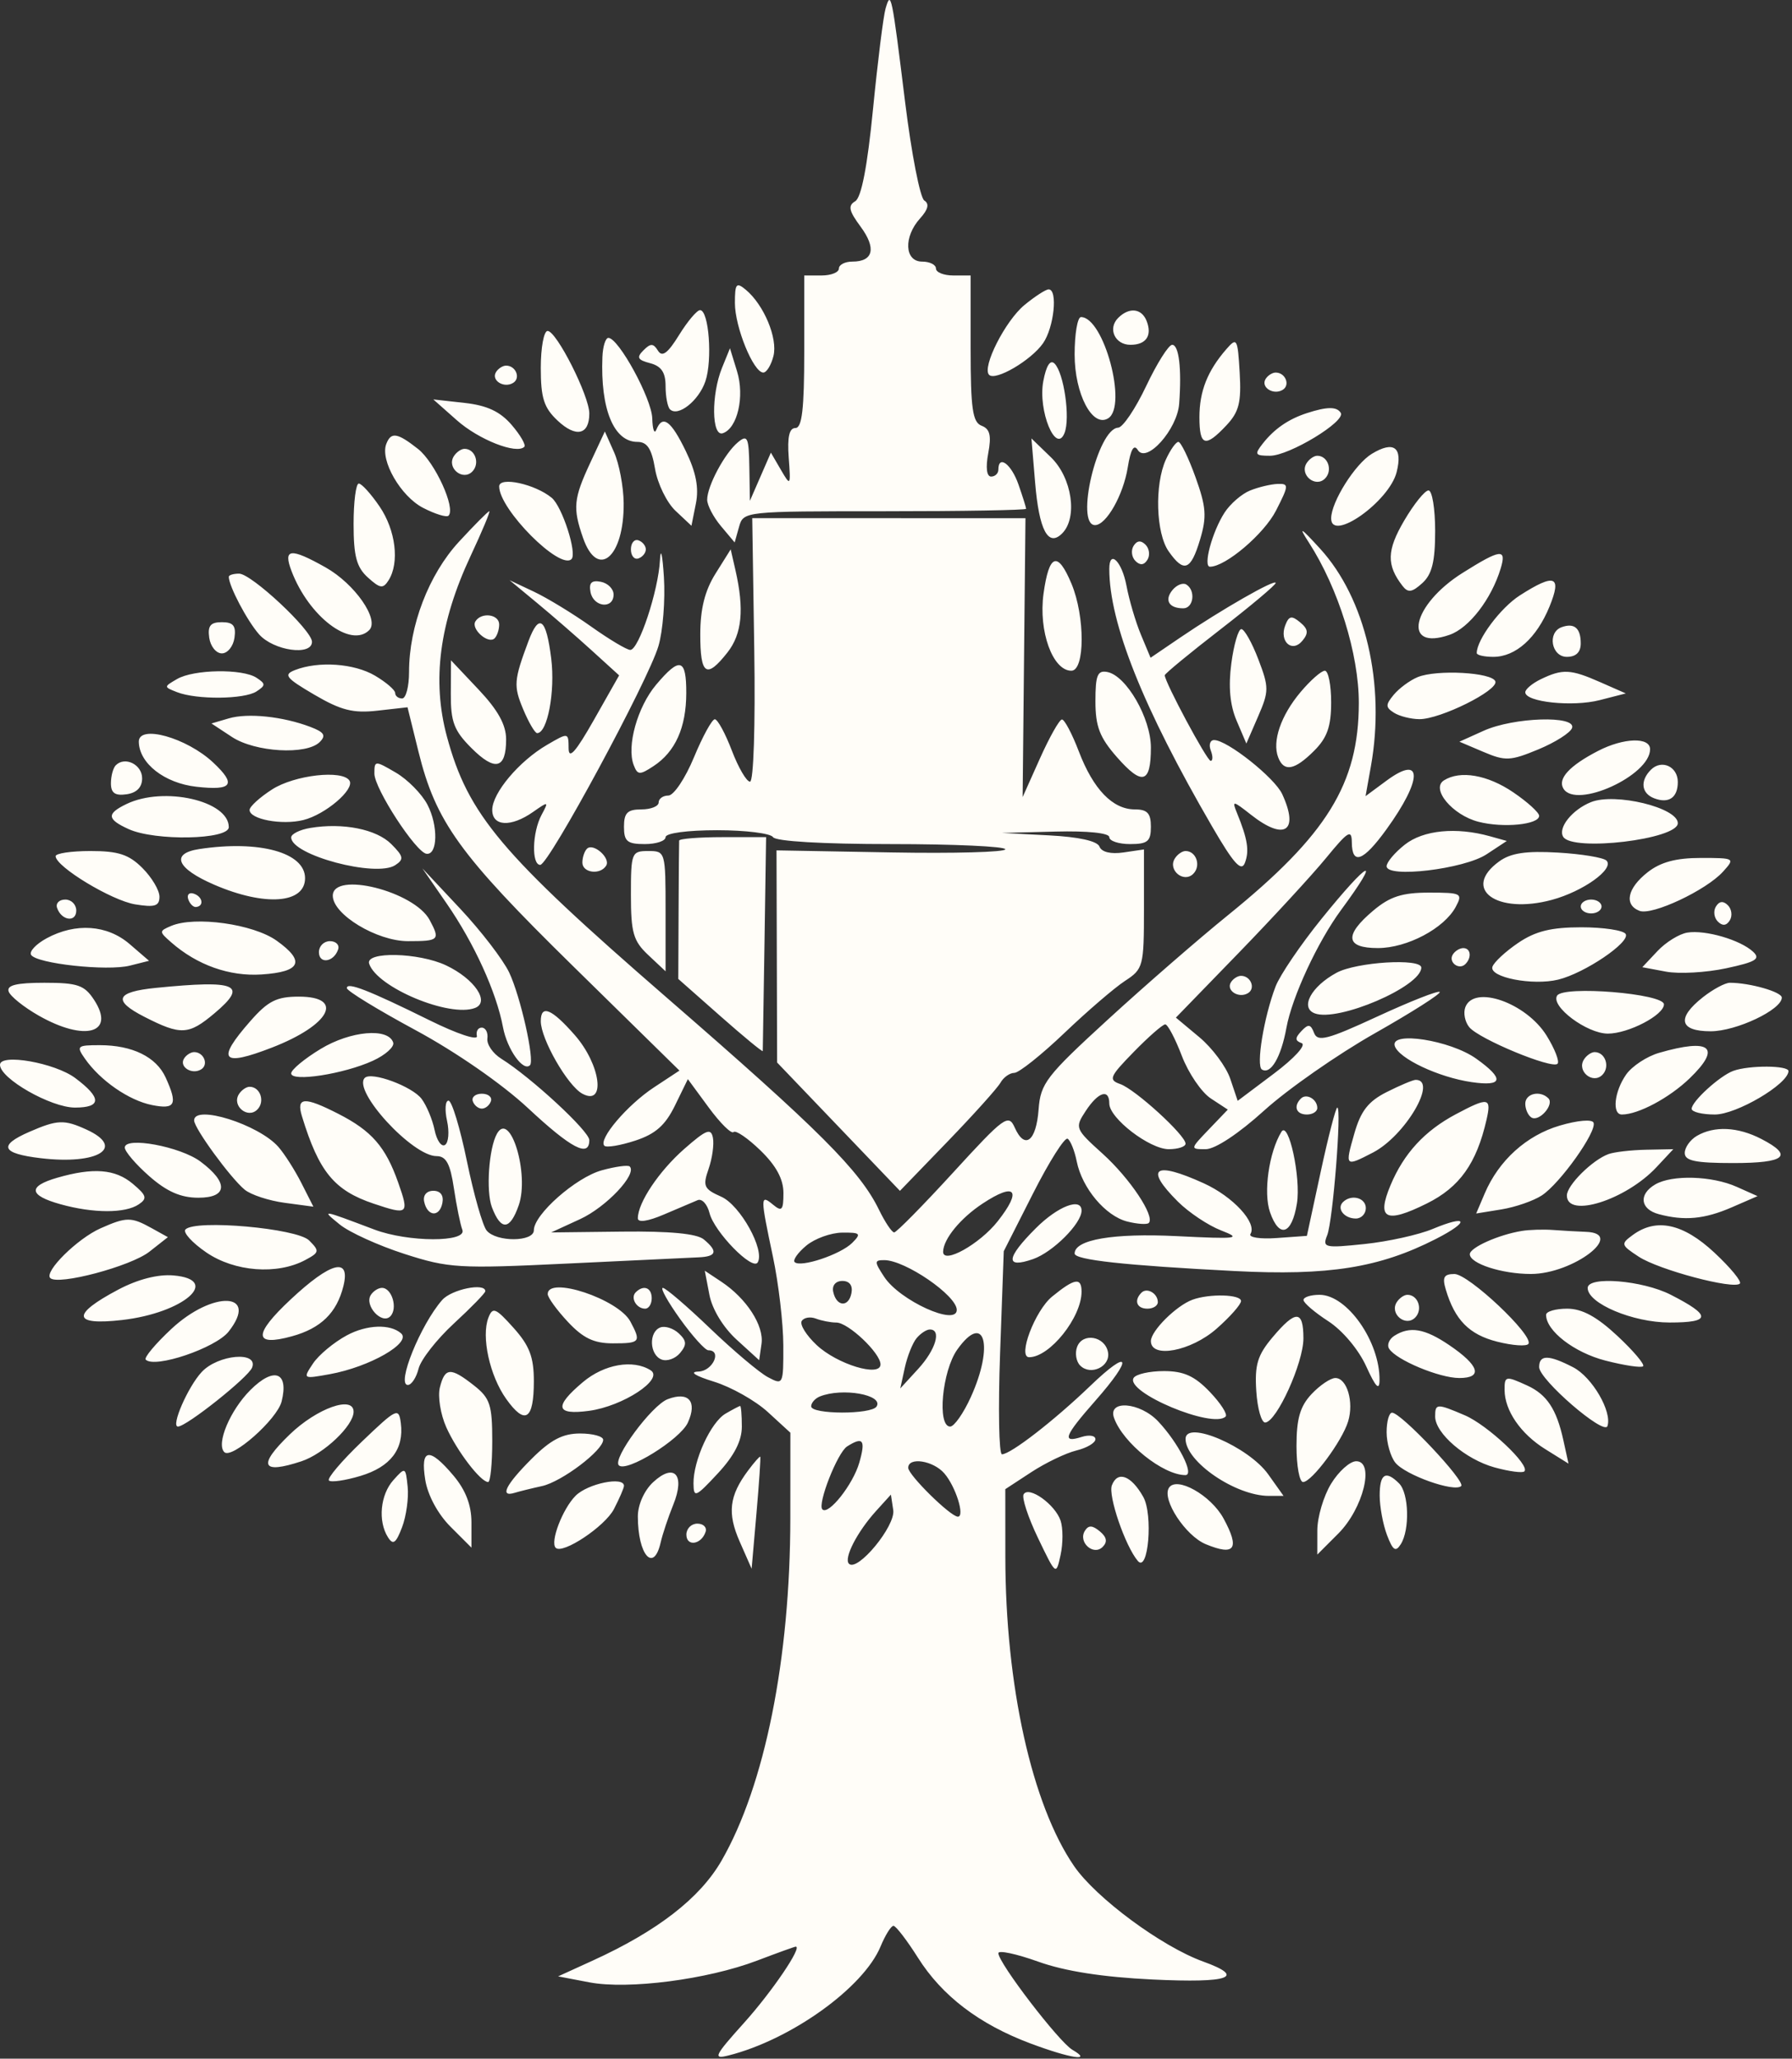<?xml version="1.0" encoding="UTF-8"?> <svg xmlns="http://www.w3.org/2000/svg" width="397" height="456" viewBox="0 0 397 456" fill="none"><rect x="0" y="0" width="397" height="456" fill="#333333" stroke="none"/><path fill-rule="evenodd" clip-rule="evenodd" d="M196.191 1.884C195.699 3.573 194.448 13.595 193.409 24.155C192.157 36.885 190.827 43.768 189.462 44.579C187.817 45.556 188.056 46.688 190.648 50.193C194.188 54.983 193.495 57.946 188.832 57.946C187.192 57.946 185.851 58.637 185.851 59.482C185.851 60.327 184.123 61.018 182.011 61.018H178.171V77.914C178.171 90.593 177.681 94.809 176.211 94.809C174.852 94.809 174.397 96.815 174.73 101.337C175.197 107.681 175.148 107.757 172.996 104.063L170.782 100.263L168.458 105.599L166.134 110.937L166.009 103.454C165.899 96.841 165.602 96.202 163.478 97.966C160.557 100.389 156.668 107.658 156.668 110.691C156.668 111.906 158.038 114.532 159.713 116.526L162.758 120.153L163.731 116.697C164.701 113.258 164.859 113.241 196.014 113.241C213.232 113.241 227.322 112.998 227.322 112.702C227.322 112.405 226.563 109.986 225.635 107.326C224.05 102.776 221.178 100.65 221.178 104.025C221.178 104.87 220.456 105.561 219.573 105.561C218.582 105.561 218.338 103.583 218.935 100.4C219.669 96.485 219.315 95.012 217.468 94.304C215.459 93.533 215.034 90.541 215.034 77.193V61.018H211.194C209.082 61.018 207.354 60.327 207.354 59.482C207.354 58.637 205.972 57.946 204.282 57.946C200.389 57.946 200.134 52.466 203.837 48.374C205.629 46.394 205.926 45.135 204.771 44.413C203.84 43.831 201.926 34.024 200.519 22.619C197.556 -1.383 197.383 -2.216 196.191 1.884ZM162.811 67.125C162.811 72.456 166.923 82.522 169.101 82.522C169.834 82.522 170.848 80.867 171.354 78.848C172.337 74.932 169.23 67.504 165.217 64.175C163.119 62.433 162.811 62.809 162.811 67.125ZM226.967 67.554C222.711 71.053 217.481 81.383 219.129 83.033C220.54 84.445 228.412 79.837 231.068 76.044C233.515 72.552 234.398 64.084 232.313 64.098C231.679 64.102 229.274 65.657 226.967 67.554ZM150.439 74.21C147.937 78.259 146.698 79.179 145.77 77.679C144.747 76.023 144.136 76.008 142.551 77.593C140.964 79.179 141.244 79.72 144.022 80.447C146.509 81.098 147.452 82.491 147.452 85.517C147.452 87.811 147.888 90.126 148.421 90.659C150.187 92.424 154.784 88.799 156.267 84.474C157.875 79.774 157.048 68.698 155.089 68.698C154.405 68.698 152.313 71.178 150.439 74.21ZM247.716 70.421C245.357 72.781 246.999 76.378 250.435 76.378C253.901 76.378 255.282 74.373 254.041 71.14C252.948 68.289 250.164 67.973 247.716 70.421ZM238.073 78.511C238.073 87.275 242.028 94.806 245.504 92.659C249.842 89.979 244.541 70.234 239.483 70.234C238.708 70.234 238.073 73.959 238.073 78.511ZM119.805 81.486C119.805 88.159 120.491 90.31 123.531 93.166C127.607 96.996 130.556 96.338 130.556 91.596C130.556 87.686 123.291 73.306 121.314 73.306C120.484 73.306 119.805 76.987 119.805 81.486ZM133.458 79.066C132.994 90.621 135.984 97.881 141.208 97.881C143.383 97.881 144.363 99.379 145.12 103.858C145.675 107.144 147.716 111.325 149.656 113.147L153.182 116.46L154.17 111.522C154.864 108.048 154.202 104.61 151.935 99.929C148.645 93.133 146.774 91.779 145.397 95.193C144.971 96.25 144.567 95.112 144.501 92.667C144.381 88.303 137.044 74.85 134.78 74.845C134.147 74.843 133.551 76.742 133.458 79.066ZM271.677 77.353C267.507 82.15 265.721 86.662 265.721 92.404C265.721 98.826 267.002 99.217 271.683 94.233C274.497 91.238 275.025 89.148 274.64 82.538C274.194 74.945 274.027 74.651 271.677 77.353ZM253.923 85.517C251.542 90.542 248.747 94.689 247.713 94.732C243.183 94.918 238.109 116.313 242.594 116.313C245.086 116.313 248.859 109.656 249.846 103.517C250.485 99.545 251.207 98.296 252.066 99.677C253.987 102.764 260.809 95.141 261.234 89.433C261.812 81.661 261.183 76.378 259.683 76.378C258.896 76.378 256.304 80.49 253.923 85.517ZM159.959 81.469C157.54 87.426 157.646 96.786 160.124 95.964C163.375 94.885 165.003 87.83 163.288 82.254L161.716 77.146L159.959 81.469ZM231.129 84.454C229.91 90.959 233.943 100.752 235.842 95.894C237.138 92.576 235.702 82.608 233.628 80.534C232.673 79.579 231.782 80.976 231.129 84.454ZM109.887 82.416C108.75 84.254 111.639 86.074 113.685 84.81C115.404 83.749 114.275 80.986 112.125 80.986C111.38 80.986 110.372 81.629 109.887 82.416ZM280.378 83.951C279.242 85.79 282.131 87.61 284.177 86.346C285.895 85.285 284.766 82.522 282.616 82.522C281.871 82.522 280.864 83.165 280.378 83.951ZM101.233 93.109C106.084 97.403 114.44 100.687 116.154 98.973C116.559 98.568 115.298 96.385 113.354 94.124C110.798 91.152 107.899 89.797 102.906 89.243L95.997 88.475L101.233 93.109ZM289.528 91.507C285.435 92.837 282.298 95.003 279.741 98.265C277.858 100.666 278.03 100.953 281.352 100.953C285.616 100.953 298.192 93.33 297.031 91.45C296.157 90.037 293.998 90.052 289.528 91.507ZM85.574 98.345C84.184 101.97 88.766 109.925 93.719 112.487C96.397 113.87 98.937 114.652 99.366 114.225C101.012 112.577 96.355 102.389 92.607 99.442C88.009 95.825 86.625 95.608 85.574 98.345ZM130.774 102.489C127.057 110.461 126.859 112.523 129.171 119.156C132.412 128.451 138.291 123.396 138.167 111.422C138.129 107.776 137.175 102.719 136.047 100.185L133.998 95.577L130.774 102.489ZM229.32 106.891C230.2 117.462 232.215 121.249 235.309 118.156C238.803 114.661 237.5 105.814 232.828 101.296L228.504 97.113L229.32 106.891ZM258.288 101.793C255.758 107.344 256.079 118.094 258.896 122.114C262.285 126.952 263.804 126.385 265.862 119.52C267.379 114.456 267.22 112.281 264.851 105.696C263.306 101.397 261.598 97.881 261.056 97.881C260.514 97.881 259.268 99.641 258.288 101.793ZM303.897 100.532C300.195 102.785 294.904 111.196 294.904 114.829C294.904 120.194 307.775 111.098 309.412 104.575C310.799 99.049 308.773 97.563 303.897 100.532ZM100.522 101.087C98.94 103.649 102.499 106.585 104.619 104.466C106.391 102.693 105.282 99.417 102.909 99.417C102.164 99.417 101.091 100.168 100.522 101.087ZM289.445 102.623C287.863 105.185 291.422 108.121 293.541 106.002C295.314 104.229 294.205 100.953 291.832 100.953C291.087 100.953 290.013 101.704 289.445 102.623ZM110.589 107.745C110.589 112.828 124.078 126.376 126.612 123.84C127.893 122.559 124.545 112.19 122.231 110.27C118.551 107.217 110.589 105.489 110.589 107.745ZM78.334 116.075C78.334 123.191 78.99 125.647 81.499 127.917C84.209 130.37 84.869 130.459 86.084 128.539C88.548 124.642 87.672 117.452 84.094 112.195C82.192 109.402 80.119 107.114 79.486 107.108C78.853 107.102 78.334 111.136 78.334 116.075ZM276.945 108.648C275.095 109.393 272.549 111.596 271.29 113.542C268.55 117.778 266.461 125.528 268.061 125.528C271.513 125.528 280.051 118.268 282.694 113.086C285.55 107.49 285.573 107.103 283.031 107.194C281.536 107.247 278.798 107.902 276.945 108.648ZM311.068 115.345C307.217 121.914 307.139 125.167 310.723 129.791C311.93 131.35 312.824 131.222 315.091 129.169C317.25 127.215 317.943 124.407 317.943 117.611C317.943 112.672 317.281 108.633 316.472 108.633C315.662 108.633 313.231 111.653 311.068 115.345ZM101.671 120.007C94.981 127.266 90.621 138.642 90.621 148.847C90.621 152.073 89.93 154.712 89.085 154.712C88.241 154.712 87.549 154.169 87.549 153.507C87.549 152.844 85.542 151.116 83.089 149.667C78.466 146.937 70.563 146.382 65.343 148.423C62.733 149.445 63.3 150.165 69.643 153.882C75.54 157.338 78.24 158.02 83.618 157.415L90.282 156.664L92.698 166.451C96.544 182.036 101.746 189.258 126.924 213.972L150.525 237.137L144.885 240.851C138.964 244.749 132.482 252.378 133.892 253.788C134.347 254.243 137.411 253.736 140.701 252.663C145.209 251.191 147.387 249.27 149.536 244.869L152.388 239.031L157.016 245.325C159.563 248.786 162.036 251.23 162.512 250.753C162.988 250.277 165.67 252.108 168.47 254.824C171.952 258.198 173.563 261.181 173.563 264.254C173.563 268.074 173.218 268.461 171.259 266.836C168.413 264.474 168.412 265.038 171.233 278.356C172.485 284.269 173.522 293.106 173.537 297.993C173.563 306.733 173.506 306.85 170.107 305.037C168.206 304.023 162.446 299.162 157.305 294.232C152.164 289.301 147.456 285.268 146.842 285.268C146.228 285.268 147.959 288.378 150.688 292.18C153.419 295.981 156.227 299.091 156.929 299.091C160.027 299.091 157.892 303.709 154.748 303.807C152.619 303.873 153.947 304.736 158.204 306.056C162.005 307.234 167.362 310.256 170.107 312.774L175.099 317.349L175.088 336.252C175.07 367.445 169.425 395.543 159.839 412.161C155.056 420.451 145.69 427.713 131.324 434.268L123.645 437.772L130.556 439.092C139.161 440.737 156.712 438.466 167.713 434.285C172.198 432.58 176.058 431.185 176.291 431.185C177.815 431.182 171.046 441.158 164.848 448.053C158.237 455.406 157.867 456.177 161.368 455.298C175.197 451.827 191.291 440.297 195.082 431.145C196.123 428.633 197.41 426.577 197.94 426.579C198.472 426.581 200.918 429.768 203.379 433.661C208.724 442.12 216.963 448.393 228.309 452.638C237.209 455.966 242.194 456.722 237.588 454.043C234.611 452.312 221.178 434.786 221.178 432.634C221.178 431.927 225.151 432.772 230.01 434.512C235.928 436.632 244.289 437.936 255.353 438.467C272.42 439.284 276.15 437.959 266.545 434.486C257.351 431.161 242.819 420.418 237.957 413.35C228.612 399.767 222.74 373.35 222.723 344.808L222.714 329.854L228.474 326.086C231.642 324.014 236.135 321.856 238.457 321.289C240.78 320.724 242.681 319.6 242.681 318.789C242.681 317.979 241.299 317.755 239.609 318.291C235.16 319.702 235.774 318.093 242.681 310.247C251.164 300.609 250.404 298.457 241.529 306.985C233.544 314.657 223.892 322.131 221.972 322.131C221.301 322.131 221.116 312.007 221.563 299.635L222.376 277.14L228.871 264.33C232.444 257.284 235.886 251.842 236.522 252.236C237.156 252.627 238.063 254.882 238.536 257.246C239.724 263.192 244.918 269.366 249.75 270.578C251.975 271.137 254.11 271.278 254.496 270.894C255.941 269.448 250.335 261.027 244.292 255.567C238.165 250.033 238.081 249.82 240.529 246.084C243.299 241.859 245.753 241.08 245.753 244.428C245.753 247.688 254.685 254.549 258.927 254.549C260.974 254.549 262.649 253.997 262.649 253.325C262.649 251.455 251.519 241.303 248.18 240.125C245.515 239.186 245.804 238.5 251.18 232.993C254.451 229.643 257.585 226.902 258.144 226.902C258.703 226.902 260.359 230.041 261.824 233.878C263.289 237.713 266.18 241.962 268.249 243.316L272.009 245.782L267.809 250.165C263.633 254.524 263.63 254.549 267.112 254.549C269.209 254.549 274.408 251.11 280.071 245.978C285.272 241.266 296.294 233.574 304.563 228.888C312.833 224.2 319.309 220.076 318.955 219.721C318.6 219.368 312.401 221.808 305.179 225.144C294.056 230.284 291.904 230.843 291.121 228.8C290.368 226.839 289.846 226.759 288.325 228.373C286.855 229.933 286.865 230.508 288.365 231.058C289.443 231.454 286.779 234.383 282.235 237.798L274.198 243.837L272.557 238.966C271.655 236.288 268.574 232.139 265.713 229.751L260.507 225.405L274.314 211.178C281.906 203.352 290.669 193.84 293.786 190.039C298.658 184.096 299.456 183.612 299.481 186.583C299.527 191.722 302.017 190.796 307.128 183.74C315.228 172.558 315.235 166.953 307.144 172.936L302.525 176.35L303.706 169.755C306.967 151.544 302.537 132.565 292.452 121.53C288.087 116.755 287.582 116.475 289.955 120.153C296.5 130.294 301.048 144.906 301.032 155.742C301.008 173.595 293.988 184.958 271.992 202.758C265.585 207.94 253.642 218.32 245.451 225.823C231.771 238.351 230.519 239.976 230.091 245.735C229.566 252.819 227.031 254.751 224.806 249.766C223.419 246.657 222.5 247.328 211.171 259.706C204.49 267.007 198.605 272.98 198.097 272.98C197.589 272.98 196.079 270.733 194.742 267.988C190.508 259.284 181.624 250.408 147.596 220.882C110.979 189.111 103.695 180.46 99.019 163.185C95.652 150.744 97.331 137.948 104.276 123.105C106.815 117.68 108.67 113.241 108.4 113.241C108.13 113.241 105.102 116.285 101.671 120.007ZM167.1 143.958C167.356 160.7 166.954 173.143 166.157 173.143C165.39 173.143 163.576 170.033 162.125 166.231C160.673 162.43 158.979 159.319 158.359 159.319C157.74 159.319 155.657 163.121 153.731 167.767C151.806 172.413 149.26 176.215 148.072 176.215C146.887 176.215 145.916 176.906 145.916 177.751C145.916 178.596 144.188 179.287 142.076 179.287C139.004 179.287 138.236 180.055 138.236 183.127C138.236 186.369 138.953 186.967 142.844 186.967C145.378 186.967 147.452 186.275 147.452 185.431C147.452 184.544 152.285 183.895 158.881 183.895C165.168 183.895 170.737 184.586 171.259 185.431C171.829 186.354 182.283 186.967 197.461 186.967C211.351 186.967 222.715 187.486 222.715 188.119C222.717 188.751 211.312 189.066 197.372 188.814L172.027 188.36L172.095 211.854L172.162 235.349L185.768 249.563L199.373 263.777L209.892 252.891C215.676 246.904 220.963 241.026 221.639 239.83C222.314 238.633 223.697 237.65 224.71 237.646C225.724 237.641 230.716 233.667 235.803 228.814C240.89 223.96 246.939 218.764 249.243 217.266C253.269 214.649 253.433 214.027 253.433 201.348V188.154L248.883 188.822C246.082 189.232 244.047 188.738 243.584 187.532C243.108 186.291 239.007 185.377 232.389 185.036L221.946 184.497L233.849 184.196C240.962 184.016 245.753 184.514 245.753 185.431C245.753 186.275 247.827 186.967 250.361 186.967C254.252 186.967 254.969 186.369 254.969 183.127C254.969 180.138 254.181 179.287 251.419 179.287C246.506 179.287 242.213 174.845 239.003 166.44C237.507 162.523 235.822 159.341 235.258 159.367C234.694 159.392 232.505 163.271 230.394 167.987L226.554 176.561L226.867 145.669L227.182 114.777L196.916 114.775L166.651 114.774L167.1 143.958ZM139.772 121.688C139.772 123.097 140.515 124 141.423 123.698C142.331 123.395 143.074 122.492 143.074 121.688C143.074 120.885 142.331 119.982 141.423 119.679C140.515 119.377 139.772 120.28 139.772 121.688ZM146.206 124.103C145.848 130.877 141.515 143.96 139.631 143.96C138.867 143.96 134.958 141.627 130.943 138.773C126.93 135.921 121.225 132.446 118.269 131.052L112.893 128.517L118.972 133.551C122.317 136.318 127.778 141.061 131.108 144.092L137.162 149.598L131.579 159.452C127.538 166.58 125.99 168.325 125.971 165.76C125.948 162.227 125.938 162.224 121.184 164.992C115 168.594 109.053 175.659 109.053 179.405C109.053 183.07 113.203 183.277 118.087 179.855C121.54 177.438 121.605 177.461 119.966 180.522C117.906 184.369 117.725 191.575 119.686 191.575C121.571 191.575 143.584 150.83 145.871 143.107C146.859 139.774 147.403 132.901 147.082 127.832C146.761 122.764 146.366 121.085 146.206 124.103ZM251.129 120.92C250.516 121.913 250.705 123.415 251.55 124.26C252.574 125.284 253.457 125.195 254.201 123.992C254.814 123 254.625 121.498 253.78 120.653C252.756 119.629 251.872 119.718 251.129 120.92ZM64.587 126.498C68.419 136.577 77.724 143.648 81.796 139.576C84.121 137.251 78.598 129.315 72.119 125.673C64.323 121.291 62.676 121.472 64.587 126.498ZM158.511 127.064C156.158 130.82 155.141 134.87 155.138 140.504C155.132 149.534 156.502 150.448 161.163 144.52C164.383 140.429 164.913 134.967 162.931 126.296L161.878 121.688L158.511 127.064ZM324.045 126.883C312.724 133.996 310.544 144.309 321.142 140.613C325.472 139.105 330.41 132.691 332.462 125.912C333.82 121.43 332.478 121.586 324.045 126.883ZM231.183 131.512C230.043 139.802 233.21 148.568 237.345 148.568C240.377 148.568 240.402 136.541 237.384 129.319C234.315 121.974 232.403 122.65 231.183 131.512ZM245.753 126.014C245.753 138.025 253.219 156.727 268.541 183.09C273.314 191.306 275.005 193.181 275.792 191.131C276.815 188.467 276.402 185.861 274.045 180.093C272.889 177.262 273.095 177.287 277.151 180.477C284.587 186.326 287.864 184.157 284.063 175.903C282.393 172.275 271.878 163.927 268.98 163.927C268.084 163.927 267.751 164.964 268.236 166.231C268.723 167.498 268.711 168.535 268.21 168.535C267.396 168.535 258.041 151.091 258.041 149.571C258.041 149.231 263.57 144.674 270.328 139.446C277.087 134.217 282.616 129.573 282.616 129.124C282.616 128.143 270.562 135.039 261.46 141.229L254.895 145.694L252.769 140.604C251.599 137.804 250.157 132.921 249.562 129.752C248.549 124.34 245.753 121.596 245.753 126.014ZM50.687 127.76C50.687 129.792 54.738 137.495 57.391 140.504C60.604 144.149 69.118 145.351 69.118 142.161C69.118 139.605 55.698 127.064 52.963 127.064C51.711 127.064 50.687 127.378 50.687 127.76ZM130.822 131.148C131.469 134.511 135.932 134.985 135.932 131.694C135.932 130.437 134.66 129.166 133.104 128.866C131.052 128.471 130.427 129.096 130.822 131.148ZM259.764 130.678C257.896 132.929 258.956 134.744 262.137 134.744C264.424 134.744 264.94 130.784 262.822 129.476C262.074 129.013 260.698 129.554 259.764 130.678ZM336.702 131.886C332.435 134.617 327.159 141.676 327.159 144.651C327.159 145.116 328.81 145.496 330.828 145.496C335.771 145.496 340.423 141.333 343.276 134.36C346.071 127.524 344.46 126.917 336.702 131.886ZM105.321 137.642C104.275 139.334 108.19 142.776 109.578 141.387C110.134 140.831 110.589 139.455 110.589 138.327C110.589 136.04 106.629 135.524 105.321 137.642ZM284.734 138.515C283.356 142.104 286.241 144.693 288.537 141.925C289.932 140.244 289.818 139.332 288.029 137.847C286.149 136.286 285.542 136.409 284.734 138.515ZM46.355 141.272C46.626 143.172 47.883 144.728 49.151 144.728C50.418 144.728 51.676 143.172 51.946 141.272C52.322 138.612 51.679 137.816 49.151 137.816C46.622 137.816 45.979 138.612 46.355 141.272ZM117.063 142.04C113.836 150.675 113.739 151.927 115.902 157.101C117.117 160.011 118.51 162.391 118.997 162.391C121.285 162.391 123.022 153.199 122.118 145.88C121.007 136.905 119.43 135.707 117.063 142.04ZM345.974 138.919C342.738 140.08 343.686 145.496 347.126 145.496C349.143 145.496 350.198 144.471 350.198 142.515C350.198 139.128 348.773 137.916 345.974 138.919ZM272.789 146.943C272.109 152.079 272.483 156.175 273.95 159.614L276.117 164.695L278.718 158.7C281.148 153.099 281.151 152.266 278.768 146.029C277.366 142.356 275.674 139.352 275.007 139.352C274.34 139.352 273.343 142.768 272.789 146.943ZM99.876 153.678C99.843 159.889 100.582 161.837 104.428 165.683C109.69 170.944 112.125 170.341 112.125 163.777C112.125 160.551 110.323 157.292 106.019 152.732L99.914 146.264L99.876 153.678ZM145.346 151.684C141.211 156.599 138.787 165.291 140.389 169.466C141.242 171.687 141.718 171.712 144.782 169.696C149.605 166.525 152.011 161.173 152.037 153.56C152.064 145.82 150.621 145.416 145.346 151.684ZM39.234 150.403C36.253 152.133 36.253 152.154 39.234 153.32C43.577 155.019 54.141 154.917 56.83 153.153C58.878 151.807 58.878 151.472 56.83 150.127C53.717 148.082 42.944 148.251 39.234 150.403ZM242.681 155.314C242.681 160.918 243.614 163.347 247.444 167.709C253.057 174.1 254.969 173.564 254.969 165.6C254.969 159.095 249.533 149.661 245.315 148.85C243.139 148.431 242.681 149.555 242.681 155.314ZM288.129 153.294C283.756 158.49 281.8 164.196 283.171 167.764C284.436 171.06 286.809 170.624 291.133 166.3C294.031 163.404 294.904 160.914 294.904 155.549C294.904 151.709 294.274 148.568 293.504 148.568C292.735 148.568 290.316 150.695 288.129 153.294ZM314.049 149.993C312.331 150.709 309.956 152.463 308.773 153.888C306.924 156.115 306.932 156.679 308.826 157.877C310.039 158.645 312.567 159.283 314.446 159.296C319.067 159.327 331.942 152.939 331.284 150.939C330.624 148.927 318.236 148.247 314.049 149.993ZM341.366 150.442C339.465 151.359 337.911 152.663 337.911 153.341C337.911 155.513 348.384 156.622 354.379 155.085L360.182 153.596L354.471 151.082C347.943 148.208 346.179 148.122 341.366 150.442ZM50.687 159.123L46.847 160.25L51.387 163.241C56.516 166.618 67.915 167.28 70.828 164.368C72.287 162.909 71.841 162.182 68.765 161.014C62.669 158.694 54.907 157.883 50.687 159.123ZM328.695 161.863L323.319 164.287L328.652 166.554C333.488 168.612 334.616 168.56 340.812 165.99C344.567 164.433 347.926 162.296 348.278 161.239C349.217 158.424 335.342 158.866 328.695 161.863ZM30.753 164.311C30.839 169.102 36.441 173.473 43.518 174.27C51.498 175.17 52.45 173.794 47.231 168.905C41.337 163.385 30.684 160.415 30.753 164.311ZM354.038 166.328C347.667 169.621 345.019 172.513 346.372 174.701C349.184 179.253 365.558 171.796 365.558 165.964C365.558 163.219 359.692 163.405 354.038 166.328ZM25.652 169.506C25.061 170.099 24.575 171.899 24.575 173.506C24.575 175.659 25.486 176.299 28.031 175.938C30.291 175.617 31.487 174.39 31.487 172.397C31.487 169.349 27.69 167.469 25.652 169.506ZM82.942 171.352C82.942 174.69 92.182 188.882 94.509 189.119C96.985 189.372 97.099 182.847 94.696 178.239C93.457 175.859 90.303 172.662 87.691 171.136C83.058 168.429 82.942 168.435 82.942 171.352ZM365.745 170.498C363.297 172.946 363.613 175.73 366.464 176.823C369.697 178.064 371.702 176.683 371.702 173.217C371.702 169.781 368.104 168.139 365.745 170.498ZM60.286 174.856C57.542 176.614 55.294 178.663 55.294 179.408C55.294 181.477 62.453 182.821 67.198 181.643C72.076 180.433 78.621 174.851 77.428 172.92C75.904 170.454 65.287 171.653 60.286 174.856ZM319.886 172.859C316.934 174.734 321.763 180.531 327.523 182.024C333.012 183.446 340.982 182.664 340.982 180.705C340.982 179.986 338.404 177.645 335.25 175.502C329.533 171.618 323.48 170.576 319.886 172.859ZM28.031 178.089C23.572 180.239 23.672 181.454 28.487 183.647C34.365 186.326 50.687 186.007 50.687 183.214C50.687 177.364 36.288 174.108 28.031 178.089ZM352.448 177.68C348.287 179.362 345.086 183.372 346.317 185.363C348.375 188.695 371.702 185.916 371.702 182.34C371.702 178.891 357.786 175.521 352.448 177.68ZM68.734 183.392C66.412 183.781 64.51 184.726 64.51 185.494C64.51 189.401 83.296 194.415 87.549 191.642C89.539 190.344 89.422 189.707 86.689 186.968C83.393 183.663 75.968 182.185 68.734 183.392ZM311.239 187.079C309.013 188.828 307.191 190.986 307.191 191.871C307.191 194.562 324.346 192.515 329.335 189.229L333.816 186.277L330.103 185.239C322.622 183.147 315.332 183.858 311.239 187.079ZM150.459 186.199C150.424 186.621 150.367 193.688 150.332 201.902L150.267 216.836L159.612 225.088C164.75 229.625 168.968 233.099 168.983 232.807C168.998 232.515 169.17 221.736 169.367 208.852L169.723 185.429H160.124C154.844 185.431 150.495 185.776 150.459 186.199ZM44.159 188.066C37.699 189.045 39.11 192.378 47.515 195.993C58.703 200.806 67.582 200.154 67.582 194.522C67.582 188.839 57.463 186.051 44.159 188.066ZM130.031 188.003C129.475 188.559 129.02 189.936 129.02 191.063C129.02 193.35 132.98 193.866 134.289 191.748C135.335 190.057 131.42 186.615 130.031 188.003ZM12.32 189.655C12.387 192 24.741 199.474 29.945 200.319C34.304 201.027 35.327 200.703 35.327 198.617C35.327 197.201 33.63 194.347 31.556 192.273C28.55 189.266 26.217 188.503 20.037 188.503C15.774 188.503 12.303 189.022 12.32 189.655ZM139.772 198.219C139.772 206.596 140.3 208.432 143.612 211.542L147.452 215.15V201.825C147.452 188.638 147.413 188.503 143.612 188.503C139.921 188.503 139.772 188.879 139.772 198.219ZM260.262 190.172C258.68 192.734 262.239 195.671 264.358 193.551C266.131 191.779 265.022 188.503 262.649 188.503C261.904 188.503 260.83 189.254 260.262 190.172ZM332.151 190.79C323.714 196.881 331.536 202.626 343.781 199.328C350.737 197.454 357.714 192.444 355.9 190.624C355.233 189.956 350.395 189.158 345.148 188.851C338.096 188.44 334.705 188.945 332.151 190.79ZM364.997 193.223C360.508 196.752 359.746 200.425 363.223 201.759C366.012 202.828 377.974 197.211 381.721 193.072C384.419 190.089 384.335 190.039 376.755 190.039C371.279 190.039 367.871 190.962 364.997 193.223ZM98.931 200.098C105.069 208.98 109.971 219.744 111.437 227.553C112.354 232.44 115.916 237.447 117.412 235.951C118.494 234.869 115.318 220.709 112.804 215.409C111.454 212.566 106.575 206.214 101.961 201.291L93.572 192.342L98.931 200.098ZM292.747 203.547C288.11 209.287 283.538 216.025 282.585 218.523C280.003 225.29 278.231 236.073 279.563 236.898C281.504 238.097 283.811 234.174 284.992 227.669C286.23 220.85 291.899 208.628 297.105 201.558C306.319 189.045 303.382 190.384 292.747 203.547ZM73.726 198.408C73.726 202.566 83.501 208.47 90.382 208.47C97.292 208.47 97.556 208.212 95.183 203.778C91.778 197.413 73.726 192.895 73.726 198.408ZM41.701 199.177C42.039 200.191 42.816 200.968 43.429 200.905C45.266 200.715 44.91 198.609 42.93 197.949C41.916 197.611 41.363 198.164 41.701 199.177ZM304.238 201.695C297.721 207.178 298.074 210.008 305.271 210C311.732 209.994 319.957 205.638 322.506 200.873C324.104 197.887 323.786 197.718 316.579 197.718C310.626 197.718 307.93 198.586 304.238 201.695ZM12.639 201.079C13.589 203.927 16.895 204.398 16.895 201.686C16.895 200.349 15.8 199.254 14.464 199.254C13.126 199.254 12.305 200.074 12.639 201.079ZM350.198 200.79C350.198 201.635 351.235 202.326 352.502 202.326C353.769 202.326 354.806 201.635 354.806 200.79C354.806 199.945 353.769 199.254 352.502 199.254C351.235 199.254 350.198 199.945 350.198 200.79ZM380.149 200.79C379.536 201.782 379.725 203.285 380.57 204.129C381.595 205.154 382.478 205.065 383.221 203.862C383.834 202.87 383.645 201.368 382.8 200.523C381.776 199.499 380.893 199.588 380.149 200.79ZM37.915 205.094C35.221 206.237 35.221 206.36 37.915 208.723C43.658 213.766 50.822 216.313 57.942 215.847C66.682 215.274 67.717 212.941 61.271 208.35C56.096 204.667 43.173 202.864 37.915 205.094ZM10.322 207.837C7.975 209.111 6.429 210.762 6.89 211.507C8.093 213.453 23.741 215.156 28.771 213.89L33.023 212.821L28.713 209.109C23.749 204.834 16.751 204.351 10.322 207.837ZM336.336 208.854C333.532 210.756 330.965 213.135 330.635 214.142C329.868 216.48 339.532 218.372 345.196 216.993C351.068 215.565 361.256 208.67 360.147 206.876C359.644 206.063 355.228 205.398 350.335 205.398C343.643 205.398 340.173 206.255 336.336 208.854ZM373.812 206.572C372.016 206.86 369.038 208.703 367.194 210.668L363.839 214.238L369.094 215.224C371.983 215.766 377.973 215.431 382.406 214.48C389.015 213.063 390.09 212.404 388.379 210.812C385.55 208.183 377.804 205.926 373.812 206.572ZM70.654 210.901C70.654 213.614 73.961 213.142 74.91 210.295C75.245 209.29 74.423 208.47 73.085 208.47C71.749 208.47 70.654 209.565 70.654 210.901ZM321.849 211.436C320.8 213.133 323.222 214.967 324.641 213.548C326.101 212.087 325.829 210.006 324.178 210.006C323.382 210.006 322.334 210.65 321.849 211.436ZM81.781 213.462C83.505 218.715 99.582 225.435 105.236 223.266C108.615 221.968 105.129 216.824 98.851 213.846C92.789 210.969 80.874 210.702 81.781 213.462ZM296.094 215.472C290.477 218.52 287.961 223.194 291.256 224.459C296.412 226.438 314.871 218.515 314.871 214.325C314.871 212.198 300.51 213.076 296.094 215.472ZM272.698 217.58C271.562 219.418 274.451 221.238 276.497 219.974C278.216 218.913 277.087 216.15 274.936 216.15C274.191 216.15 273.184 216.793 272.698 217.58ZM1.911 219.606C2.259 220.662 5.255 223.069 8.568 224.957C18.842 230.807 25.68 228.857 20.832 221.458C18.699 218.2 17.195 217.686 9.821 217.686C3.676 217.686 1.458 218.225 1.911 219.606ZM34.559 218.815C25.634 219.704 24.881 221.604 32.011 225.241C40.076 229.356 41.783 229.27 47.501 224.458C55.049 218.107 52.559 217.021 34.559 218.815ZM76.841 218.876C76.865 219.489 83.716 223.678 92.064 228.184C101 233.008 111.246 240.111 116.98 245.456C126.578 254.406 130.556 256.481 130.556 252.538C130.556 250.555 117.633 238.612 111.048 234.508C109.188 233.348 107.806 231.336 107.976 230.035C108.147 228.734 107.594 227.65 106.749 227.623C105.904 227.599 105.41 228.437 105.651 229.488C105.897 230.554 101.258 229.009 95.136 225.983C81.647 219.317 76.784 217.428 76.841 218.876ZM377.285 220.87C371.373 225.519 372.033 228.439 378.997 228.431C384.66 228.427 394.741 223.65 394.741 220.973C394.741 219.709 387.659 217.686 383.237 217.686C382.189 217.686 379.51 219.119 377.285 220.87ZM344.961 220.535C343.491 222.913 351.559 228.949 356.208 228.949C360.756 228.949 368.63 224.843 368.63 222.472C368.63 220.08 346.367 218.257 344.961 220.535ZM55.454 226.187C47.83 234.87 49.066 236.375 60.256 232.039C73.127 227.05 76.446 220.758 66.206 220.758C61.277 220.758 59.379 221.716 55.454 226.187ZM324.635 223.082C324.144 224.36 324.538 226.364 325.511 227.536C327.695 230.165 343.832 236.851 345.053 235.63C345.541 235.142 344.461 232.348 342.652 229.422C338.149 222.135 326.563 218.057 324.635 223.082ZM119.805 226.195C119.805 230.139 125.76 240.516 129.025 242.264C134.292 245.083 133.08 235.813 127.325 229.259C122.19 223.41 119.805 222.438 119.805 226.195ZM71.038 232.339C67.447 234.514 64.51 236.951 64.51 237.758C64.51 239.713 76.183 237.907 82.618 234.955C85.396 233.681 87.417 231.866 87.107 230.921C86.017 227.594 77.659 228.331 71.038 232.339ZM308.993 231.671C309.864 234.458 318.702 238.625 326.007 239.691C333.009 240.713 333.344 238.985 327.019 234.481C321.291 230.403 307.946 228.322 308.993 231.671ZM18.834 234.524C22.228 239.372 28.569 243.751 33.667 244.771C38.852 245.808 39.423 244.656 36.694 238.662C34.619 234.11 29.318 231.509 22.112 231.509C17.061 231.509 16.854 231.7 18.834 234.524ZM367.547 233.21C364.839 233.993 361.555 236.157 360.251 238.02C357.621 241.774 357.082 246.869 359.314 246.869C362.939 246.869 369.834 243.187 374.33 238.851C381.467 231.967 378.985 229.903 367.547 233.21ZM40.769 234.475C39.632 236.314 42.521 238.134 44.567 236.87C46.286 235.809 45.157 233.045 43.007 233.045C42.262 233.045 41.254 233.689 40.769 234.475ZM350.883 234.715C349.301 237.277 352.86 240.214 354.98 238.094C356.752 236.322 355.643 233.045 353.27 233.045C352.525 233.045 351.452 233.796 350.883 234.715ZM0 235.859C0 238.9 11.278 245.333 16.611 245.333C22.532 245.333 22.549 243.18 16.665 238.787C12.146 235.412 0 233.279 0 235.859ZM383.989 237.202C380.996 238.297 374.773 243.968 374.773 245.6C374.773 246.298 377.082 246.869 379.902 246.869C384.694 246.869 396.08 240.171 396.222 237.269C396.285 235.967 387.502 235.918 383.989 237.202ZM80.814 238.756C78.02 241.55 91.353 256.085 96.708 256.085C98.837 256.085 99.739 257.751 100.554 263.193C101.141 267.102 101.984 271.249 102.428 272.409C103.507 275.215 90.428 275.178 82.942 272.352C71.03 267.856 71.165 267.876 75.262 271.225C77.374 272.951 83.816 275.882 89.576 277.739C99.413 280.909 101.605 281.039 125.67 279.883C139.763 279.205 152.846 278.586 154.748 278.504C158.775 278.331 159.111 277.181 155.91 274.524C154.377 273.254 148.381 272.682 137.863 272.804L122.109 272.986L128.517 270.04C134.313 267.374 141.2 260.072 139.509 258.382C139.136 258.009 136.347 258.39 133.31 259.229C127.56 260.817 118.269 269.016 118.269 272.504C118.269 275.109 109.967 275.164 107.817 272.573C106.93 271.506 104.961 264.594 103.442 257.214C101.925 249.835 100.091 243.797 99.369 243.797C98.647 243.797 98.498 245.805 99.037 248.259C99.576 250.712 99.37 253.12 98.578 253.61C97.787 254.099 96.753 252.609 96.28 250.3C95.807 247.99 94.513 244.889 93.405 243.407C91.331 240.636 82.28 237.292 80.814 238.756ZM307.234 241.88C303.129 243.946 301.47 246.069 300.035 251.093C297.934 258.45 297.976 258.493 304.152 255.3C311.294 251.607 318.604 239.18 313.629 239.192C313.045 239.192 310.167 240.403 307.234 241.88ZM52.908 242.395C51.325 244.957 54.884 247.893 57.004 245.774C58.776 244.001 57.667 240.725 55.294 240.725C54.55 240.725 53.476 241.476 52.908 242.395ZM104.74 243.912C105.043 244.82 105.947 245.563 106.749 245.563C107.551 245.563 108.455 244.82 108.758 243.912C109.061 243.004 108.157 242.261 106.749 242.261C105.341 242.261 104.437 243.004 104.74 243.912ZM288.205 243.327C286.476 245.057 287.153 246.869 289.528 246.869C290.795 246.869 291.832 246.219 291.832 245.424C291.832 243.487 289.433 242.1 288.205 243.327ZM337.911 244.474C337.911 245.692 338.523 247.067 339.273 247.529C340.964 248.575 344.406 244.66 343.018 243.272C341.19 241.444 337.911 242.217 337.911 244.474ZM66.894 247.253C70.651 259.551 74.039 263.682 82.787 266.618C90.448 269.193 90.698 268.976 88.209 261.921C85.419 254.013 82.341 250.483 74.939 246.706C67.396 242.855 65.59 242.978 66.894 247.253ZM322.551 246.791C315.608 250.48 310.996 255.492 308.047 262.551C304.915 270.045 307.002 271.093 316.089 266.583C323.362 262.975 327.11 257.717 329.325 248.021C330.452 243.086 329.756 242.96 322.551 246.791ZM292.591 259.541L289.528 273.748L282.851 274.227C279.165 274.493 276.555 274.089 277.027 273.326C278.541 270.874 273.165 265.047 266.668 262.096C255.717 257.123 253.476 258.688 260.908 266.119C263.329 268.541 267.65 271.429 270.508 272.538C275.2 274.356 274.25 274.479 260.713 273.807C246.675 273.108 238.073 274.571 238.073 277.657C238.073 279.073 249.098 280.282 273.479 281.537C294.351 282.612 305.572 280.827 318.089 274.441C325.724 270.547 325.23 268.947 317.401 272.217C314.311 273.509 307.522 275.011 302.315 275.554C293.423 276.484 292.922 276.367 294.027 273.61C295.289 270.46 297.277 245.333 296.263 245.333C295.928 245.333 294.275 251.726 292.591 259.541ZM43.007 248.175C43.007 249.906 51.043 260.911 54.21 263.519C55.585 264.651 59.572 265.961 63.069 266.429L69.428 267.282L66.783 262.067C65.329 259.2 63.028 255.586 61.669 254.037C57.299 249.062 43.007 244.571 43.007 248.175ZM345.543 249.322C338.17 251.495 332.037 257.043 328.921 264.36L327.033 268.795L332.635 267.885C335.714 267.386 339.738 265.992 341.575 264.789C345.616 262.141 353.792 250.658 353.04 248.684C352.733 247.877 349.524 248.15 345.543 249.322ZM6.528 250.695C-0.459 253.732 0.301 255.51 9.028 256.544C21.783 258.055 27.919 254.192 19.127 250.188C14.211 247.947 12.71 248.007 6.528 250.695ZM110.113 251.093C108.293 254.285 107.629 263.858 108.981 267.415C110.977 272.667 112.985 272.519 114.919 266.975C117.321 260.081 113.046 245.95 110.113 251.093ZM151.594 254.489C145.997 259.404 141.308 266.406 141.308 269.853C141.308 270.858 143.521 270.538 147.068 269.022C150.237 267.666 153.606 266.233 154.559 265.838C155.509 265.442 156.694 266.733 157.19 268.707C158.231 272.857 166.704 281.534 167.859 279.634C169.516 276.906 163.986 266.933 159.786 265.075C155.938 263.371 155.649 262.738 156.976 258.932C157.79 256.598 158.225 253.49 157.942 252.027C157.514 249.8 156.476 250.204 151.594 254.489ZM283.88 250.709C281.114 255.251 279.85 264.182 281.36 268.512C283.41 274.398 286.196 273.493 287.319 266.577C288.245 260.886 285.471 248.095 283.88 250.709ZM375.925 251.6C374.448 252.461 373.238 254.168 373.238 255.394C373.238 257.128 375.62 257.621 383.989 257.621C395.561 257.621 397.429 256.017 390.21 252.285C385.008 249.594 379.798 249.345 375.925 251.6ZM27.647 254.188C27.647 255.056 30.091 257.911 33.077 260.533C36.961 263.944 40.052 265.3 43.941 265.3C50.459 265.3 50.654 261.944 44.409 257.287C39.944 253.956 27.647 251.683 27.647 254.188ZM356.342 255.633C352.754 256.945 347.126 262.543 347.126 264.8C347.126 269.934 360.174 265.817 366.977 258.535L370.702 254.549L364.673 254.67C361.358 254.736 357.609 255.171 356.342 255.633ZM12.672 260.875C6.096 262.774 6.359 264.789 13.44 266.755C20.692 268.77 27.736 268.781 30.719 266.781C32.685 265.465 32.492 264.792 29.397 262.198C25.518 258.945 20.682 258.562 12.672 260.875ZM366.71 262.351C362.968 264.531 363.354 267.835 367.478 268.941C373.164 270.464 377.626 270.047 383.654 267.428L389.365 264.947L384.757 262.889C379.265 260.436 370.45 260.173 366.71 262.351ZM93.965 266.15C94.659 269.486 97.386 269.69 98.009 266.452C98.332 264.771 97.579 263.764 95.997 263.764C94.521 263.764 93.675 264.758 93.965 266.15ZM217.697 266.586C212.79 269.822 209.01 274.422 208.939 277.244C208.867 280.142 217.038 275.59 221.043 270.5C226.489 263.576 224.965 261.794 217.697 266.586ZM297.506 266.282C296.073 267.717 297.804 269.908 300.37 269.908C301.588 269.908 302.584 268.872 302.584 267.604C302.584 265.291 299.341 264.446 297.506 266.282ZM229.472 272.059C222.841 278.689 222.631 281.064 228.867 278.891C233.253 277.361 239.609 271.016 239.609 268.165C239.609 265.155 234.359 267.171 229.472 272.059ZM22.271 272.077C17.132 274.361 9.729 281.684 11.136 283.091C12.831 284.787 28.976 280.497 33.095 277.256L37.193 274.034L33.573 272.025C29.065 269.526 28 269.53 22.271 272.077ZM41.094 272.321C40.466 272.956 42.54 275.249 45.702 277.416C51.965 281.706 61.406 282.429 67.634 279.096C70.771 277.418 70.831 277.107 68.484 274.759C65.793 272.068 43.326 270.068 41.094 272.321ZM337.143 272.655C331.999 273.489 325.623 276.342 325.623 277.812C325.623 279.89 332.754 282.196 339.162 282.19C348.53 282.181 360.283 273.178 351.35 272.856C349.449 272.787 346.166 272.601 344.054 272.444C341.942 272.286 338.832 272.381 337.143 272.655ZM361.745 273.538C359.013 275.536 359.073 275.757 363.046 278.362C367.499 281.279 384.083 285.687 385.451 284.317C385.905 283.864 383.369 280.783 379.816 277.47C372.895 271.014 366.963 269.722 361.745 273.538ZM178.621 275.912C176.755 277.47 175.598 279.11 176.048 279.56C177.332 280.844 186.222 277.874 188.795 275.303C190.867 273.231 190.626 272.986 186.563 273.031C184.06 273.06 180.486 274.356 178.621 275.912ZM195.89 282.832C199.327 288.079 211.962 293.826 211.962 290.143C211.962 286.965 200.533 279.124 195.901 279.124C193.673 279.124 193.672 279.448 195.89 282.832ZM64.395 287.828C56.049 295.636 56.153 298.343 64.71 295.98C71.098 294.216 74.601 290.797 76.076 284.884C77.703 278.37 73.328 279.473 64.395 287.828ZM26.206 285.65C15.739 291.186 16.049 293.645 27.057 292.385C40.691 290.825 49.188 283.42 38.39 282.509C34.974 282.222 30.52 283.369 26.206 285.65ZM157.167 286.825C157.778 290.005 160.225 294.031 163.192 296.735L168.187 301.291L168.706 297.668C169.285 293.633 165.393 287.615 159.807 283.905L156.138 281.469L157.167 286.825ZM320.304 285.652C322.314 292.39 325.491 295.613 331.671 297.181C335.112 298.055 338.238 298.268 338.616 297.657C339.772 295.786 325.356 282.196 322.215 282.196C319.881 282.196 319.485 282.912 320.304 285.652ZM184.587 286.117C185.281 289.453 188.007 289.658 188.631 286.42C188.953 284.738 188.201 283.732 186.619 283.732C185.143 283.732 184.296 284.726 184.587 286.117ZM233.085 287.196C229.288 290.297 225.377 300.627 227.999 300.627C232.559 300.627 239.609 291.813 239.609 286.113C239.609 282.872 238.063 283.128 233.085 287.196ZM351.734 285.291C351.734 288.715 361.739 292.937 369.872 292.942C379.133 292.949 379.194 291.41 370.123 286.782C363.867 283.591 351.734 282.606 351.734 285.291ZM82.132 286.871C80.693 289.2 84.594 293.445 86.459 291.581C88.182 289.857 86.841 285.268 84.616 285.268C83.796 285.268 82.677 285.99 82.132 286.871ZM97.957 287.956C93.15 293.438 87.76 306.771 90.351 306.771C91.162 306.771 92.233 305.142 92.733 303.151C93.233 301.159 96.764 296.652 100.579 293.135C104.394 289.618 107.517 286.409 107.517 286.004C107.517 284.061 100.032 285.589 97.957 287.956ZM121.341 286.641C121.341 287.397 123.347 290.161 125.796 292.785C129.185 296.413 131.578 297.556 135.78 297.556C141.843 297.556 142.079 297.259 139.649 292.717C136.989 287.747 121.341 282.554 121.341 286.641ZM140.838 286.249C139.611 287.477 140.998 289.876 142.935 289.876C143.73 289.876 144.38 288.839 144.38 287.572C144.38 285.197 142.568 284.52 140.838 286.249ZM252.878 286.334C251.149 288.063 251.826 289.876 254.201 289.876C255.468 289.876 256.505 289.226 256.505 288.43C256.505 286.494 254.106 285.107 252.878 286.334ZM264.185 287.888C260.597 289.2 254.969 294.798 254.969 297.055C254.969 300.976 263.825 299.313 269.507 294.324C272.493 291.702 274.936 288.937 274.936 288.18C274.936 286.699 267.958 286.509 264.185 287.888ZM288.778 287.956C288.789 288.589 291.26 290.704 294.269 292.653C297.424 294.697 300.98 298.926 302.665 302.636C304.76 307.25 305.597 308.124 305.622 305.719C305.708 297.158 298.433 286.804 292.333 286.804C290.368 286.804 288.769 287.323 288.778 287.956ZM309.412 288.473C307.83 291.035 311.389 293.972 313.509 291.853C315.281 290.08 314.172 286.804 311.799 286.804C311.054 286.804 309.981 287.555 309.412 288.473ZM37.964 294.365C34.412 297.678 31.856 300.74 32.284 301.168C34.284 303.168 47.779 298.598 50.65 294.951C57.512 286.225 47.202 285.749 37.964 294.365ZM108.205 291.863C106.582 296.052 108.478 304.724 112.148 309.875C116.338 315.76 118.269 314.516 118.269 305.937C118.269 300.588 117.31 298.072 113.77 294.124C109.804 289.701 109.147 289.433 108.205 291.863ZM342.518 291.241C342.518 294.783 348.748 299.591 355.639 301.368C359.827 302.448 363.595 303.014 364.013 302.629C364.43 302.242 361.865 299.214 358.313 295.901C353.734 291.63 350.495 289.876 347.186 289.876C344.618 289.876 342.518 290.49 342.518 291.241ZM177.613 292.608C177.136 293.381 178.621 295.774 180.914 297.927C185.479 302.213 195.067 305.117 195.067 302.216C195.067 299.714 187.921 292.948 185.278 292.948C184.041 292.948 182.006 292.554 180.756 292.075C179.506 291.594 178.091 291.834 177.613 292.608ZM281.91 296.227C278.584 300.177 277.939 302.315 278.317 308.131C278.569 312.029 279.467 315.162 280.312 315.093C282.859 314.886 288.76 301.868 288.76 296.462C288.76 290.148 287.073 290.089 281.91 296.227ZM76.864 295.769C73.984 297.314 70.597 300.13 69.338 302.027C67.066 305.447 67.097 305.466 73.075 304.381C81.903 302.781 91.23 297.437 88.855 295.341C86.45 293.215 81.281 293.401 76.864 295.769ZM146.3 294.027C143.675 295.001 143.87 300.104 146.572 301.14C147.777 301.603 149.619 300.95 150.664 299.691C152.186 297.857 152.132 296.995 150.392 295.359C149.197 294.235 147.357 293.636 146.3 294.027ZM203.058 296.413C202.178 297.473 201.006 300.411 200.453 302.941L199.449 307.539L203.402 303.229C207.297 298.982 208.637 294.484 206.006 294.484C205.265 294.484 203.938 295.351 203.058 296.413ZM212.079 298.927C208.713 303.655 207.572 315.987 210.501 315.987C211.388 315.987 213.446 313.05 215.075 309.459C220.267 298.021 218.114 290.452 212.079 298.927ZM308.915 295.872C307.75 296.609 307.221 297.897 307.738 298.734C309.279 301.226 318.869 305.235 323.294 305.235C328.589 305.235 327.739 302.469 321.053 297.94C315.627 294.262 312.34 293.702 308.915 295.872ZM238.632 298.313C238.101 299.7 238.402 301.571 239.302 302.471C241.643 304.811 246.076 302.672 245.464 299.499C244.784 295.963 239.863 295.109 238.632 298.313ZM44.681 303.905C41.624 307.186 37.795 315.987 39.425 315.987C41.305 315.987 55.03 305.069 55.855 302.918C57.271 299.227 48.301 300.019 44.681 303.905ZM340.982 302.812C340.982 305.581 355.388 318.028 356.112 315.886C357.191 312.695 352.728 305.034 348.522 302.859C343.085 300.048 340.982 300.035 340.982 302.812ZM129.139 306.14C122.685 311.57 123.093 313.497 130.484 312.505C138.023 311.494 147.195 305.455 144.137 303.517C140.247 301.051 133.859 302.168 129.139 306.14ZM55.468 307.897C50.969 312.396 47.854 319.812 49.693 321.649C51.335 323.29 61.392 314.403 62.389 310.43C64.031 303.89 60.696 302.669 55.468 307.897ZM97.45 307.321C96.951 309.313 97.592 313.287 98.874 316.153C101.23 321.415 106.477 328.275 108.147 328.275C108.646 328.275 109.053 324.178 109.053 319.171C109.053 311.164 108.564 309.682 105.006 306.883C99.82 302.804 98.567 302.876 97.45 307.321ZM251.144 305.212C249.194 308.367 268.726 316.565 271.525 313.766C272.01 313.281 270.428 310.817 268.009 308.292C264.655 304.79 262.242 303.699 257.844 303.699C254.672 303.699 251.657 304.38 251.144 305.212ZM290.563 308.79C288.021 311.496 287.224 314.247 287.224 320.309C287.224 324.691 287.88 328.275 288.682 328.275C290.606 328.275 297.338 319.217 298.668 314.835C299.975 310.534 298.412 305.235 295.836 305.235C294.773 305.235 292.4 306.836 290.563 308.79ZM333.326 307.923C333.364 312.467 336.895 317.594 342.314 320.973L347.487 324.197L346.343 318.99C344.832 312.109 342.686 308.877 338.305 306.88C333.555 304.716 333.298 304.77 333.326 307.923ZM147.908 309.928C144.365 311.289 135.634 323.112 137.095 324.573C138.755 326.235 150.68 318.859 152.387 315.115C154.528 310.415 152.565 308.14 147.908 309.928ZM181.627 309.324C180.572 309.751 179.707 310.732 179.707 311.507C179.707 313.324 193.077 313.354 194.199 311.54C195.802 308.946 186.587 307.323 181.627 309.324ZM64.191 317.732C57.035 324.627 57.898 326.61 66.777 323.679C71.751 322.037 78.334 315.787 78.334 312.708C78.334 309.035 70.227 311.915 64.191 317.732ZM80.178 319.314C75.703 323.596 72.414 327.474 72.874 327.934C73.331 328.391 76.465 327.94 79.834 326.931C86.514 324.929 89.543 320.971 88.797 315.217C88.342 311.72 87.892 311.935 80.178 319.314ZM160.747 313.119C157.471 315.024 153.577 323.507 153.637 328.61C153.676 331.841 154.095 331.666 159.013 326.378C162.653 322.463 164.347 319.17 164.347 316.01C164.347 313.463 164.174 311.401 163.963 311.425C163.753 311.451 162.305 312.213 160.747 313.119ZM246.802 314.067C248.77 319.615 257.658 326.739 262.612 326.739C264.693 326.739 261.073 319.6 256.575 314.835C252.547 310.568 245.361 310.003 246.802 314.067ZM317.943 313.752C317.943 317.491 324.671 323.26 331.1 325.035C334.329 325.926 337.304 326.321 337.712 325.912C339.05 324.576 329.576 315.657 324.52 313.494C318.313 310.838 317.943 310.852 317.943 313.752ZM307.191 317.23C307.191 319.603 308.056 322.636 309.111 323.972C311.286 326.722 322.254 330.619 323.714 329.161C324.744 328.129 310.405 312.915 308.402 312.915C307.735 312.915 307.191 314.857 307.191 317.23ZM117.757 323.155C112.005 328.906 110.615 331.715 114.045 330.658C115.102 330.333 117.813 329.665 120.07 329.172C124.434 328.219 133.628 321.269 133.628 318.922C133.628 318.153 131.324 317.523 128.509 317.523C124.661 317.523 121.989 318.922 117.757 323.155ZM262.649 318.716C262.649 323.776 273.731 331.347 281.135 331.347H284.361L280.956 326.565C276.595 320.44 262.649 314.462 262.649 318.716ZM187.669 320.388C185.533 321.742 181.043 333.17 182.191 334.332C183.536 335.698 188.984 328.808 190.365 323.995C191.815 318.938 191.217 318.137 187.669 320.388ZM94.214 327.814C94.765 331.213 97.008 335.369 99.791 338.152L104.445 342.808V337.194C104.445 333.397 103.159 330.053 100.468 326.857C95.103 320.48 93.074 320.791 94.214 327.814ZM165.722 325.737C161.543 331.34 161.093 335.159 163.87 341.467L166.515 347.474L167.588 335.186C168.18 328.428 168.556 322.794 168.425 322.665C168.295 322.536 167.078 323.919 165.722 325.737ZM201.21 325.124C201.21 326.719 210.572 335.936 212.202 335.947C213.825 335.959 211.738 329.284 209.203 326.355C206.743 323.51 201.21 322.659 201.21 325.124ZM294.887 328.659C293.213 331.403 291.841 336.056 291.838 338.997L291.832 344.344L296.486 339.688C302.011 334.165 304.612 323.667 300.458 323.667C299.068 323.667 296.561 325.914 294.887 328.659ZM87.165 327.829C84.246 331.078 83.685 336.93 85.949 340.51C87.084 342.304 87.719 341.854 89.072 338.292C90.007 335.835 90.565 331.801 90.313 329.331C89.863 324.932 89.798 324.902 87.165 327.829ZM144.678 328.325C142.717 330.155 141.308 333.314 141.308 335.888C141.308 344.413 144.805 348.454 146.349 341.714C146.784 339.813 148.049 336.022 149.161 333.288C151.854 326.66 149.392 323.936 144.678 328.325ZM246.326 328.998C245.449 331.282 249.284 342.465 252.072 345.754C254.39 348.488 255.491 335.489 253.275 331.559C250.596 326.809 247.59 325.702 246.326 328.998ZM305.655 331.247C305.655 333.726 306.387 337.676 307.279 340.026C308.58 343.447 309.188 343.849 310.328 342.046C312.355 338.839 312.133 330.758 309.956 328.582C306.982 325.608 305.655 326.432 305.655 331.247ZM127.523 331.308C124.641 334.19 121.823 341.556 123.11 342.843C124.628 344.362 134.02 338.117 136.012 334.265C137.235 331.898 138.236 329.583 138.236 329.119C138.236 326.966 130.229 328.602 127.523 331.308ZM258.953 329.577C257.366 332.144 262.635 340.184 267.121 342.041C273.585 344.719 274.723 343.071 271.06 336.337C268.241 331.156 260.61 326.895 258.953 329.577ZM226.782 330.978C226.323 331.718 227.752 336.079 229.956 340.667C233.962 349.007 233.963 349.009 234.966 344.402C235.517 341.868 235.514 338.453 234.96 336.816C233.743 333.227 227.948 329.089 226.782 330.978ZM194.107 334.66C189.898 339.3 186.877 345.172 188.079 346.374C189.964 348.259 198.423 338.016 197.89 334.495L197.37 331.061L194.107 334.66ZM152.06 339.922C152.06 342.634 155.367 342.163 156.316 339.315C156.651 338.311 155.829 337.49 154.491 337.49C153.155 337.49 152.06 338.586 152.06 339.922ZM240.34 339.086C238.792 341.59 242.231 344.699 244.282 342.648C245.394 341.536 245.2 340.479 243.65 339.194C242.001 337.825 241.138 337.796 240.34 339.086Z" fill="#FFFDF8"></path></svg> 